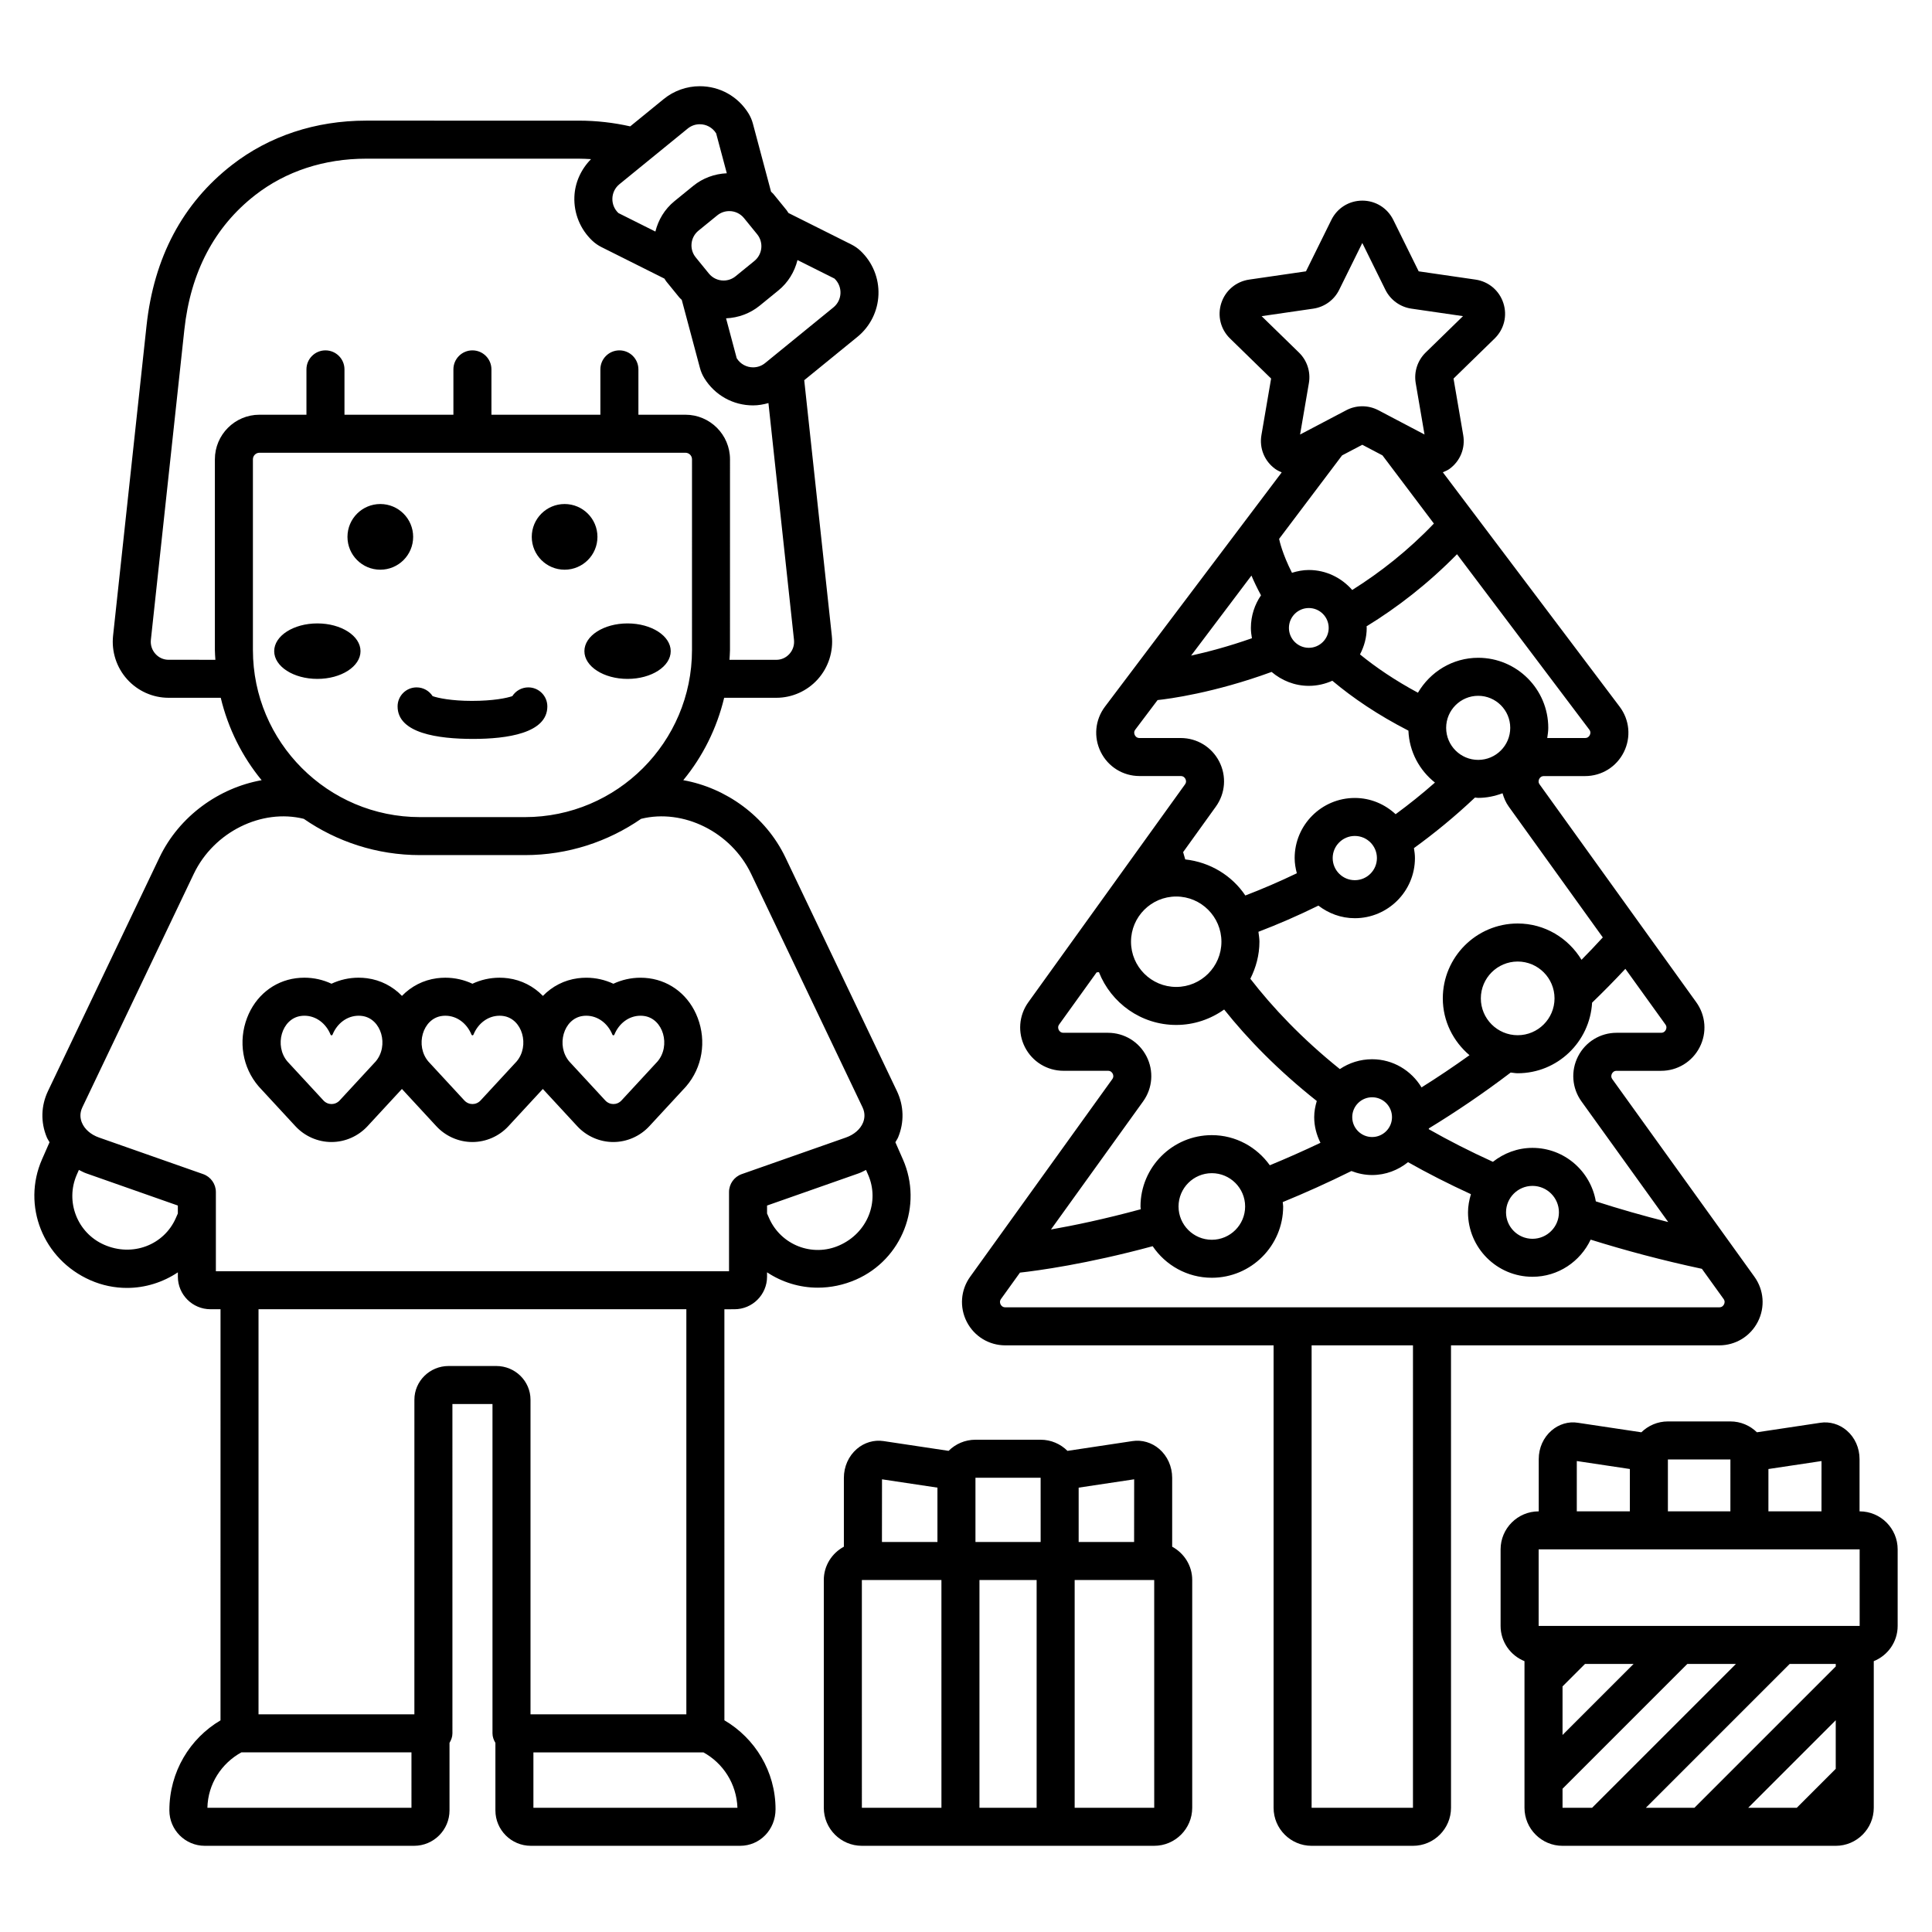 <?xml version="1.0" encoding="UTF-8"?>
<!-- The Best Svg Icon site in the world: iconSvg.co, Visit us! https://iconsvg.co -->
<svg fill="#000000" width="800px" height="800px" version="1.1" viewBox="144 144 512 512" xmlns="http://www.w3.org/2000/svg">
 <path d="m609.84 494.29c1.973-3.848 1.629-8.418-0.895-11.93l-37.656-52.359c-0.414-0.582-0.289-1.117-0.113-1.461 0.184-0.348 0.543-0.762 1.25-0.762h11.785c4.324 0 8.242-2.391 10.215-6.242 1.973-3.848 1.629-8.418-0.898-11.93l-41.512-57.723c-0.414-0.574-0.285-1.105-0.109-1.453 0.176-0.348 0.535-0.762 1.246-0.762h10.906c4.383 0 8.32-2.434 10.273-6.356s1.531-8.527-1.105-12.027l-46.859-62.125c0.602-0.266 1.215-0.504 1.766-0.902 2.84-2.066 4.231-5.496 3.633-8.945l-2.566-14.988 10.895-10.621c2.508-2.449 3.398-6.043 2.312-9.379-1.082-3.34-3.91-5.723-7.387-6.231l-15.055-2.188-6.731-13.637c-1.551-3.144-4.688-5.098-8.195-5.102h-0.004c-3.508 0-6.652 1.953-8.207 5.102l-6.731 13.637-15.051 2.188c-3.473 0.504-6.309 2.894-7.391 6.231-1.082 3.34-0.191 6.934 2.316 9.375l10.887 10.617-2.566 14.992c-0.594 3.457 0.801 6.887 3.641 8.949 0.543 0.395 1.141 0.664 1.734 0.926l-46.84 62.09c-2.637 3.5-3.059 8.105-1.105 12.027s5.891 6.356 10.273 6.356h10.906c0.707 0 1.066 0.414 1.246 0.762 0.176 0.348 0.305 0.879-0.109 1.453l-41.52 57.73c-2.523 3.512-2.863 8.082-0.891 11.93s5.891 6.238 10.215 6.238h11.785c0.707 0 1.066 0.414 1.246 0.762 0.176 0.344 0.305 0.879-0.109 1.457l-37.664 52.367c-2.527 3.512-2.867 8.082-0.895 11.938 1.973 3.848 5.883 6.238 10.211 6.238h71.098v122.55c0 5.555 4.523 10.078 10.078 10.078h26.863c5.555 0 10.078-4.523 10.078-10.078l-0.004-122.55h71.094c4.324 0 8.242-2.391 10.215-6.242zm-24.496-78.805c0.414 0.574 0.285 1.105 0.109 1.453s-0.535 0.762-1.246 0.762h-11.785c-4.324 0-8.242 2.391-10.215 6.238-1.973 3.848-1.633 8.422 0.895 11.941l22.996 31.977c-6.75-1.684-13.117-3.527-19.188-5.481-1.391-8.031-8.367-14.176-16.789-14.176-3.969 0-7.582 1.418-10.484 3.695-6.098-2.773-11.77-5.668-17.012-8.652 0.016-0.07 0.027-0.141 0.043-0.211 7.238-4.414 14.5-9.332 21.684-14.797 0.617 0.059 1.215 0.188 1.848 0.188 10.551 0 19.125-8.305 19.723-18.707 2.981-2.875 5.922-5.856 8.816-8.965zm-28.211 49.801c0 3.863-3.144 7.008-7.008 7.008-3.867 0-7.012-3.144-7.012-7.008 0-3.867 3.144-7.012 7.012-7.012 3.863 0 7.008 3.144 7.008 7.012zm-20.695-56.703c0-5.387 4.379-9.766 9.766-9.766 5.383 0 9.762 4.379 9.762 9.766 0 5.383-4.379 9.762-9.762 9.762-5.387 0-9.766-4.379-9.766-9.762zm32.32-16.16c-1.859 2.031-3.738 4.008-5.641 5.934-3.481-5.738-9.727-9.621-16.914-9.621-10.941 0-19.844 8.898-19.844 19.844 0 6.055 2.785 11.418 7.074 15.059-4.223 3.031-8.465 5.871-12.711 8.535-2.688-4.453-7.527-7.465-13.098-7.465-3.164 0-6.102 0.965-8.547 2.609-10.113-8.125-17.828-16.328-23.723-23.938 1.492-2.969 2.41-6.273 2.41-9.816 0-0.898-0.16-1.754-0.266-2.629 5.09-1.945 10.43-4.246 15.895-6.938 2.688 2.062 6.004 3.336 9.645 3.336 8.789 0 15.938-7.148 15.938-15.938 0-0.902-0.121-1.773-0.266-2.637 5.481-3.977 10.91-8.414 16.172-13.398 0.289 0.012 0.562 0.086 0.855 0.086 2.277 0 4.434-0.469 6.453-1.223 0.359 1.238 0.859 2.441 1.641 3.527zm-55.863 47.633c0 2.906-2.363 5.269-5.269 5.269s-5.269-2.363-5.269-5.269 2.363-5.269 5.269-5.269c2.91 0 5.269 2.363 5.269 5.269zm-15.719-68.656c0-3.234 2.633-5.863 5.863-5.863 3.234 0 5.859 2.629 5.859 5.863s-2.629 5.859-5.859 5.859c-3.231 0.004-5.863-2.625-5.863-5.859zm30.07-34.512c0-4.68 3.809-8.492 8.492-8.492 4.684 0 8.492 3.812 8.492 8.492 0 4.68-3.809 8.492-8.492 8.492-4.684 0-8.492-3.812-8.492-8.492zm2.879-46.012 35.047 46.469c0.434 0.57 0.316 1.113 0.137 1.465-0.176 0.355-0.535 0.773-1.254 0.773h-10.02c0.129-0.887 0.273-1.773 0.273-2.695 0-10.238-8.328-18.566-18.566-18.566-6.832 0-12.746 3.75-15.973 9.258-6.039-3.25-11.109-6.691-15.355-10.152 1.102-2.113 1.781-4.481 1.781-7.023 0-0.145-0.039-0.277-0.043-0.418 8.145-4.988 16.324-11.316 23.973-19.109zm-51.781-63.09 13.672-1.988c2.992-0.434 5.566-2.309 6.887-5.008l6.121-12.395 6.117 12.398c1.34 2.699 3.918 4.57 6.894 5l13.672 1.988-9.895 9.645c-2.148 2.102-3.141 5.125-2.633 8.102l2.332 13.621-12.23-6.434c-2.668-1.398-5.856-1.398-8.512 0.004l-12.234 6.434 2.332-13.617c0.516-2.973-0.469-6.004-2.629-8.105zm21.32 36.898 5.359-2.816 5.344 2.809 13.629 18.07c-6.828 7.148-14.219 12.941-21.645 17.605-2.816-3.219-6.902-5.297-11.504-5.297-1.562 0-3.039 0.305-4.461 0.738-2.555-5.027-3.309-8.488-3.402-8.953 0-0.008-0.008-0.016-0.012-0.027zm-3.547 45.723c0 2.906-2.363 5.269-5.269 5.269s-5.269-2.363-5.269-5.269 2.363-5.273 5.269-5.273c2.91 0 5.269 2.363 5.269 5.273zm-20.469-13.875c0.668 1.574 1.5 3.328 2.531 5.231-1.684 2.465-2.68 5.438-2.68 8.641 0 0.938 0.113 1.844 0.277 2.734-6.215 2.188-11.715 3.633-16.125 4.606zm-9.434 61.227c2.527-3.512 2.875-8.082 0.898-11.934-1.973-3.852-5.891-6.242-10.215-6.242h-10.906c-0.719 0-1.078-0.422-1.254-0.773-0.176-0.355-0.297-0.895 0.137-1.465l5.898-7.82c2.879-0.301 14.875-1.852 30.215-7.457 2.676 2.266 6.09 3.688 9.863 3.688 2.223 0 4.32-0.496 6.231-1.352 5.43 4.562 12.07 9.074 20.164 13.223 0.223 5.586 2.922 10.504 7.031 13.762-3.418 3.012-6.902 5.801-10.422 8.383-2.848-2.648-6.629-4.305-10.816-4.305-8.793 0-15.941 7.148-15.941 15.938 0 1.395 0.238 2.727 0.578 4.019-4.684 2.25-9.258 4.207-13.645 5.891-3.535-5.269-9.309-8.832-15.93-9.559-0.238-0.781-0.43-1.445-0.559-1.934zm-10.504 23.828c6.609 0 11.98 5.371 11.98 11.98s-5.371 11.98-11.98 11.98c-6.609 0-11.98-5.371-11.98-11.98s5.371-11.98 11.98-11.98zm-8.773 54.293c2.527-3.512 2.875-8.09 0.898-11.938-1.973-3.852-5.891-6.242-10.215-6.242h-11.785c-0.707 0-1.074-0.414-1.25-0.758-0.176-0.348-0.301-0.887 0.109-1.457l9.922-13.797h0.008c0.102-0.008 0.324-0.031 0.602-0.059 3.231 8.176 11.168 13.992 20.48 13.992 4.738 0 9.109-1.535 12.707-4.09 6.223 7.812 14.27 16.094 24.547 24.242-0.402 1.367-0.684 2.785-0.684 4.281 0 2.453 0.633 4.742 1.66 6.801-4.555 2.164-9.035 4.148-13.422 5.953-3.43-4.812-9.027-7.984-15.371-7.984-10.422 0-18.898 8.48-18.898 18.902 0 0.25 0.066 0.484 0.074 0.734-9.668 2.633-17.82 4.316-23.801 5.363zm27.035 27.852c0 4.867-3.961 8.82-8.828 8.82-4.867 0-8.82-3.957-8.82-8.82 0-4.867 3.957-8.828 8.82-8.828 4.867 0 8.828 3.961 8.828 8.828zm44.477 159.35h-26.859v-122.55h26.863zm-108.03-132.63c-0.703 0-1.062-0.414-1.246-0.758-0.176-0.348-0.301-0.887 0.109-1.457l5.019-6.981c4.68-0.516 17.648-2.254 35.168-7 3.398 5.039 9.156 8.363 15.68 8.363 10.422 0 18.902-8.477 18.902-18.898 0-0.395-0.094-0.766-0.117-1.152 5.914-2.426 12.004-5.16 18.203-8.234 1.711 0.66 3.551 1.059 5.488 1.059 3.613 0 6.898-1.309 9.52-3.406 5.164 2.922 10.723 5.754 16.664 8.48-0.453 1.535-0.773 3.129-0.773 4.809 0 9.418 7.664 17.082 17.086 17.082 6.82 0 12.68-4.051 15.414-9.844 9.137 2.852 18.898 5.473 29.484 7.734l5.746 7.988c0.41 0.57 0.285 1.102 0.102 1.453-0.176 0.348-0.535 0.762-1.246 0.762zm44.219 63.441v-18.242c0-2.992-1.25-5.785-3.426-7.66-1.977-1.707-4.602-2.477-7.094-2.09l-17.227 2.594c-1.824-1.824-4.344-2.953-7.117-2.953h-17.27c-2.773 0-5.293 1.129-7.117 2.949l-17.238-2.59c-2.519-0.383-5.113 0.383-7.086 2.09-2.176 1.875-3.426 4.664-3.426 7.66v18.238c-3.148 1.707-5.32 5-5.32 8.828v60.363c0 5.555 4.523 10.078 10.078 10.078h77.477c5.555 0 10.078-4.523 10.078-10.078v-60.363c0-3.82-2.164-7.117-5.312-8.824zm-76.898-17.859 14.691 2.207v14.402h-14.707zm15.75 87.047h-21.086l-0.004-60.363h21.086zm25.227 0h-15.152v-60.363h15.152zm-16.211-70.438v-17.023h17.27l0.004 17.023zm27.348-14.402 14.711-2.211-0.016 16.613h-14.695zm-1.059 84.84v-60.363h21.082l0.004 60.363zm208.03-78.555h-0.027v-13.855c0-2.957-1.234-5.711-3.391-7.566-1.957-1.688-4.543-2.441-7.008-2.055l-16.797 2.523c-1.816-1.777-4.293-2.879-7.027-2.879h-16.566c-2.734 0-5.215 1.105-7.031 2.879l-16.797-2.519c-2.5-0.418-5.055 0.367-7.008 2.051-2.156 1.852-3.391 4.609-3.391 7.566v13.855h-0.031c-5.555 0-10.078 4.523-10.078 10.078v20.285c0 4.231 2.629 7.844 6.332 9.336v38.859c0 5.555 4.523 10.078 10.078 10.078h72.406c5.555 0 10.078-4.523 10.078-10.078v-38.859c3.703-1.492 6.332-5.106 6.332-9.336v-20.285c0.004-5.559-4.519-10.078-10.074-10.078zm-24.176-11.219 14.07-2.113-0.008 13.332h-14.066zm-26.641-2.539h16.566l-0.004 13.758h-16.562zm-24.141 0.422 14.062 2.113v11.219l-14.066 0.004zm-3.781 91.891v-5.047l33.074-33.074h12.879l-38.121 38.121zm0-19.293v-12.871l5.953-5.953h12.875zm72.402 8.969-10.328 10.328h-12.875l23.203-23.203zm0.004-27.125-37.453 37.449h-12.871l38.121-38.121h12.207zm-78.738-10.746v-20.285h85.07l0.004 20.285zm-213.12-83.922c4.766 0 8.641-3.871 8.641-8.633v-1.156c3.941 2.617 8.609 4.07 13.453 4.07 3.367 0 6.809-0.688 10.137-2.148 12.203-5.363 17.77-19.652 12.414-31.855h-0.004l-1.992-4.535c0.234-0.441 0.535-0.844 0.727-1.305 1.656-3.988 1.543-8.348-0.328-12.27l-29.531-61.887c-5.246-10.992-15.805-18.48-27.078-20.488 5.152-6.258 8.887-13.707 10.836-21.836h13.82c4.184 0 8.188-1.789 10.988-4.91 2.82-3.141 4.176-7.356 3.719-11.562l-7.309-67.691 14.113-11.5c3.371-2.75 5.398-6.82 5.559-11.176 0.16-4.363-1.566-8.586-4.742-11.59-0.719-0.68-1.531-1.246-2.414-1.691l-16.699-8.359c-0.176-0.242-0.301-0.508-0.492-0.742l-3.477-4.273c-0.191-0.234-0.438-0.406-0.641-0.629l-4.816-18.055c-0.254-0.953-0.648-1.863-1.168-2.703-2.789-4.504-7.613-7.191-12.91-7.191-3.469 0-6.859 1.207-9.551 3.402l-8.879 7.238c-4.375-0.984-8.93-1.516-13.629-1.516l-56.352-0.004c-13.391 0-25.695 4.07-35.586 11.77-13.047 10.156-20.652 24.477-22.609 42.555l-8.867 82.156c-0.457 4.207 0.898 8.422 3.723 11.562 2.801 3.121 6.805 4.91 10.988 4.91h13.82c1.953 8.133 5.684 15.582 10.836 21.84-11.273 2.012-21.832 9.5-27.078 20.488l-29.531 61.875c-1.871 3.922-1.984 8.281-0.324 12.27 0.191 0.461 0.492 0.867 0.727 1.309l-1.992 4.531c-5.359 12.203 0.207 26.496 12.828 32.043 3.152 1.383 6.445 2.035 9.691 2.035 4.82 0 9.512-1.477 13.48-4.129v1.145c0 4.762 3.875 8.633 8.641 8.633h2.664l-0.004 108.95c-8.09 4.773-13.551 13.609-13.551 23.863 0 5.176 4.211 9.383 9.383 9.383h55.469c5.176 0 9.387-4.207 9.387-9.383v-17.898c0.445-0.754 0.773-1.582 0.773-2.519l-0.004-87.277h10.621v87.277c0 0.938 0.324 1.77 0.773 2.519v17.898c0 5.176 4.211 9.383 9.387 9.383h55.469c5.172 0 9.383-4.207 9.383-9.703 0-10.039-5.461-18.809-13.551-23.559l-0.004-108.93zm35.414-35.672c3.129 7.113-0.117 15.449-7.656 18.762-7.121 3.148-15.449-0.117-18.578-7.238l-0.539-1.227v-2.109l24.25-8.52c0.699-0.246 1.32-0.602 1.973-0.918zm-23.773-234.32c2.562-2.086 4.281-4.906 5.066-8.055l9.797 4.902c2.234 2.113 2.109 5.699-0.262 7.633l-18.113 14.762c-0.941 0.77-2.07 1.137-3.188 1.137-1.695 0-3.367-0.844-4.34-2.418l-2.824-10.574c3.234-0.141 6.371-1.285 8.891-3.336zm-9.109-19.176 3.477 4.273c1.758 2.156 1.43 5.332-0.727 7.09l-4.977 4.051c-0.934 0.762-2.059 1.133-3.176 1.133-1.465 0-2.914-0.633-3.91-1.859l-3.477-4.273c-1.758-2.156-1.43-5.332 0.727-7.086l4.977-4.051c0.934-0.762 2.059-1.129 3.176-1.129 1.465-0.008 2.914 0.629 3.91 1.852zm-33.023-8.973 18.113-14.762c0.941-0.77 2.07-1.137 3.188-1.137 1.695 0 3.367 0.844 4.34 2.418l2.824 10.574c-3.234 0.141-6.371 1.285-8.887 3.336l-4.977 4.051c-2.629 2.141-4.301 4.996-5.062 8.059l-9.801-4.906c-2.234-2.113-2.109-5.699 0.262-7.633zm-107.2 72.895v50.543c0 0.875 0.09 1.723 0.133 2.59l-12.402-0.004c-1.344 0-2.582-0.555-3.488-1.566-0.926-1.031-1.352-2.363-1.203-3.75l8.867-82.148c1.648-15.266 7.969-27.273 18.781-35.688 8.102-6.309 18.27-9.645 29.395-9.645h56.352c1.094 0 2.172 0.059 3.25 0.121-2.644 2.68-4.277 6.211-4.414 10.016-0.16 4.363 1.566 8.586 4.738 11.59 0.719 0.68 1.531 1.246 2.414 1.691l16.707 8.363c0.172 0.242 0.297 0.504 0.484 0.738l3.477 4.273c0.191 0.234 0.434 0.406 0.637 0.629l4.824 18.062c0.254 0.953 0.648 1.867 1.168 2.707 2.789 4.504 7.613 7.191 12.906 7.191 1.387 0 2.75-0.242 4.074-0.617l6.769 62.727c0.148 1.387-0.277 2.719-1.203 3.75-0.906 1.008-2.144 1.566-3.488 1.566h-12.402c0.039-0.863 0.133-1.715 0.133-2.59l0.004-50.551c0-6.516-5.301-11.812-11.812-11.812h-12.461v-12.016c0-2.781-2.254-5.039-5.039-5.039-2.781 0-5.039 2.254-5.039 5.039v12.016h-28.871v-12.016c0-2.781-2.254-5.039-5.039-5.039-2.781 0-5.039 2.254-5.039 5.039v12.016h-28.867v-12.016c0-2.781-2.254-5.039-5.039-5.039-2.781 0-5.039 2.254-5.039 5.039v12.016h-12.461c-6.504 0-11.805 5.301-11.805 11.812zm10.078 50.543v-50.543c0-0.957 0.781-1.738 1.738-1.738h112.89c0.957 0 1.738 0.781 1.738 1.738l-0.004 50.543c0 24.414-19.863 44.281-44.281 44.281h-27.805c-24.414-0.004-44.273-19.867-44.273-44.281zm-19.895 149.33-0.539 1.223c-3.133 7.121-11.465 10.363-18.996 7.051-7.117-3.125-10.363-11.457-7.238-18.574l0.551-1.254c0.652 0.316 1.273 0.676 1.973 0.918l24.25 8.523zm61.914 157.49h-54.078c0.137-6.356 3.766-11.809 9.004-14.688h45.074zm31.547-24.762v-83.375c0-4.93-4.062-8.941-9.059-8.941h-12.652c-4.996 0-9.059 4.012-9.059 8.941l-0.004 83.375h-41.305v-107.36h113.38v107.36zm54.84 24.762h-54.07v-14.684h45.059c5.168 2.852 8.773 8.246 9.012 14.684zm-138.22-142.19v-20.984c0-2.141-1.352-4.043-3.367-4.754l-27.617-9.703c-2.148-0.758-3.797-2.184-4.516-3.922-0.391-0.926-0.688-2.387 0.109-4.062l29.531-61.879c5.336-11.188 18.07-17.352 29.156-14.59 8.762 6.051 19.363 9.613 30.793 9.613h27.805c11.43 0 22.035-3.566 30.797-9.613 11.094-2.762 23.82 3.402 29.16 14.59l29.527 61.879c0.797 1.672 0.5 3.133 0.117 4.062-0.723 1.738-2.367 3.164-4.516 3.922l-27.621 9.703c-2.016 0.707-3.367 2.613-3.367 4.754v20.984zm109.1-171.68c6.316 0 11.438 3.293 11.438 7.352 0 4.059-5.121 7.352-11.438 7.352-6.316 0-11.438-3.293-11.438-7.352 0-4.059 5.121-7.352 11.438-7.352zm-82.207 14.703c-6.316 0-11.438-3.293-11.438-7.352 0-4.062 5.121-7.352 11.438-7.352s11.438 3.293 11.438 7.352c0 4.062-5.121 7.352-11.438 7.352zm26.301 2.25c1.781 0 3.344 0.922 4.242 2.316 1.449 0.516 5.039 1.262 10.41 1.262 5.633 0 9.262-0.746 10.715-1.262 0.898-1.395 2.461-2.316 4.242-2.316 2.781 0 5.039 2.254 5.039 5.039 0 7.121-10.707 8.617-19.688 8.617-9.289 0-19.996-1.496-19.996-8.617-0.004-2.781 2.254-5.039 5.035-5.039zm-18.32-39.891c0-4.809 3.898-8.703 8.703-8.703 4.809 0 8.703 3.898 8.703 8.703 0 4.809-3.898 8.703-8.703 8.703-4.809 0-8.703-3.894-8.703-8.703zm48.84 0c0-4.809 3.898-8.703 8.703-8.703 4.809 0 8.703 3.898 8.703 8.703 0 4.809-3.898 8.703-8.703 8.703-4.805 0-8.703-3.894-8.703-8.703zm31.062 116.98c-0.734-0.098-1.488-0.148-2.25-0.148-2.527 0-4.965 0.562-7.184 1.598-2.215-1.035-4.652-1.598-7.184-1.598-0.762 0-1.516 0.051-2.254 0.148-3.594 0.48-6.785 2.141-9.238 4.672-2.453-2.531-5.644-4.195-9.242-4.676-0.734-0.098-1.488-0.148-2.25-0.148-2.527 0-4.965 0.562-7.184 1.598-2.215-1.035-4.652-1.598-7.184-1.598-0.762 0-1.516 0.051-2.254 0.148-3.594 0.48-6.785 2.141-9.238 4.672-2.453-2.531-5.644-4.195-9.242-4.676-0.734-0.098-1.488-0.148-2.25-0.148-2.527 0-4.965 0.562-7.184 1.598-2.215-1.035-4.652-1.598-7.184-1.598-0.762 0-1.516 0.051-2.254 0.148-5.883 0.785-10.715 4.707-12.926 10.492-2.379 6.223-1.219 13.168 3.027 18.125 0.082 0.098 0.168 0.191 0.254 0.285l9.527 10.309c2.465 2.664 5.945 4.191 9.551 4.191 3.606 0 7.086-1.527 9.551-4.191l9.121-9.871 9.121 9.871c2.461 2.664 5.945 4.191 9.551 4.191 3.606 0 7.09-1.527 9.551-4.191l9.121-9.867 9.121 9.867c2.465 2.664 5.945 4.191 9.551 4.191 3.606 0 7.086-1.527 9.551-4.191l9.527-10.309c0.086-0.094 0.172-0.188 0.254-0.285 4.246-4.957 5.406-11.902 3.027-18.125-2.191-5.777-7.023-9.699-12.906-10.484zm-72.445 22.066-9.527 10.309c-0.59 0.637-1.371 0.957-2.152 0.957s-1.562-0.32-2.152-0.957l-9.527-10.309c-3.574-4.172-1.562-11.391 3.578-12.078 0.301-0.039 0.605-0.062 0.918-0.062 3.094 0 5.727 2.062 6.918 5.004 0.055 0.133 0.16 0.199 0.266 0.199 0.105 0 0.211-0.066 0.266-0.199 1.191-2.945 3.824-5.004 6.918-5.004 0.309 0 0.617 0.02 0.918 0.062 5.141 0.688 7.152 7.906 3.578 12.078zm37.348 0-9.527 10.309c-0.59 0.637-1.371 0.957-2.152 0.957s-1.562-0.32-2.152-0.957l-9.527-10.309c-3.57-4.172-1.562-11.391 3.578-12.078 0.301-0.039 0.605-0.062 0.918-0.062 3.094 0 5.727 2.062 6.918 5.004 0.055 0.133 0.16 0.199 0.266 0.199s0.211-0.066 0.266-0.199c1.191-2.945 3.824-5.004 6.918-5.004 0.312 0 0.617 0.02 0.918 0.062 5.141 0.688 7.148 7.906 3.578 12.078zm37.344 0-9.527 10.309c-0.59 0.637-1.371 0.957-2.152 0.957s-1.562-0.32-2.152-0.957l-9.527-10.309c-3.57-4.172-1.562-11.391 3.578-12.078 0.301-0.039 0.605-0.062 0.918-0.062 3.094 0 5.727 2.062 6.918 5.004 0.055 0.133 0.16 0.199 0.266 0.199s0.211-0.066 0.266-0.199c1.191-2.945 3.824-5.004 6.918-5.004 0.312 0 0.617 0.02 0.918 0.062 5.141 0.688 7.152 7.906 3.578 12.078z"/>
</svg>